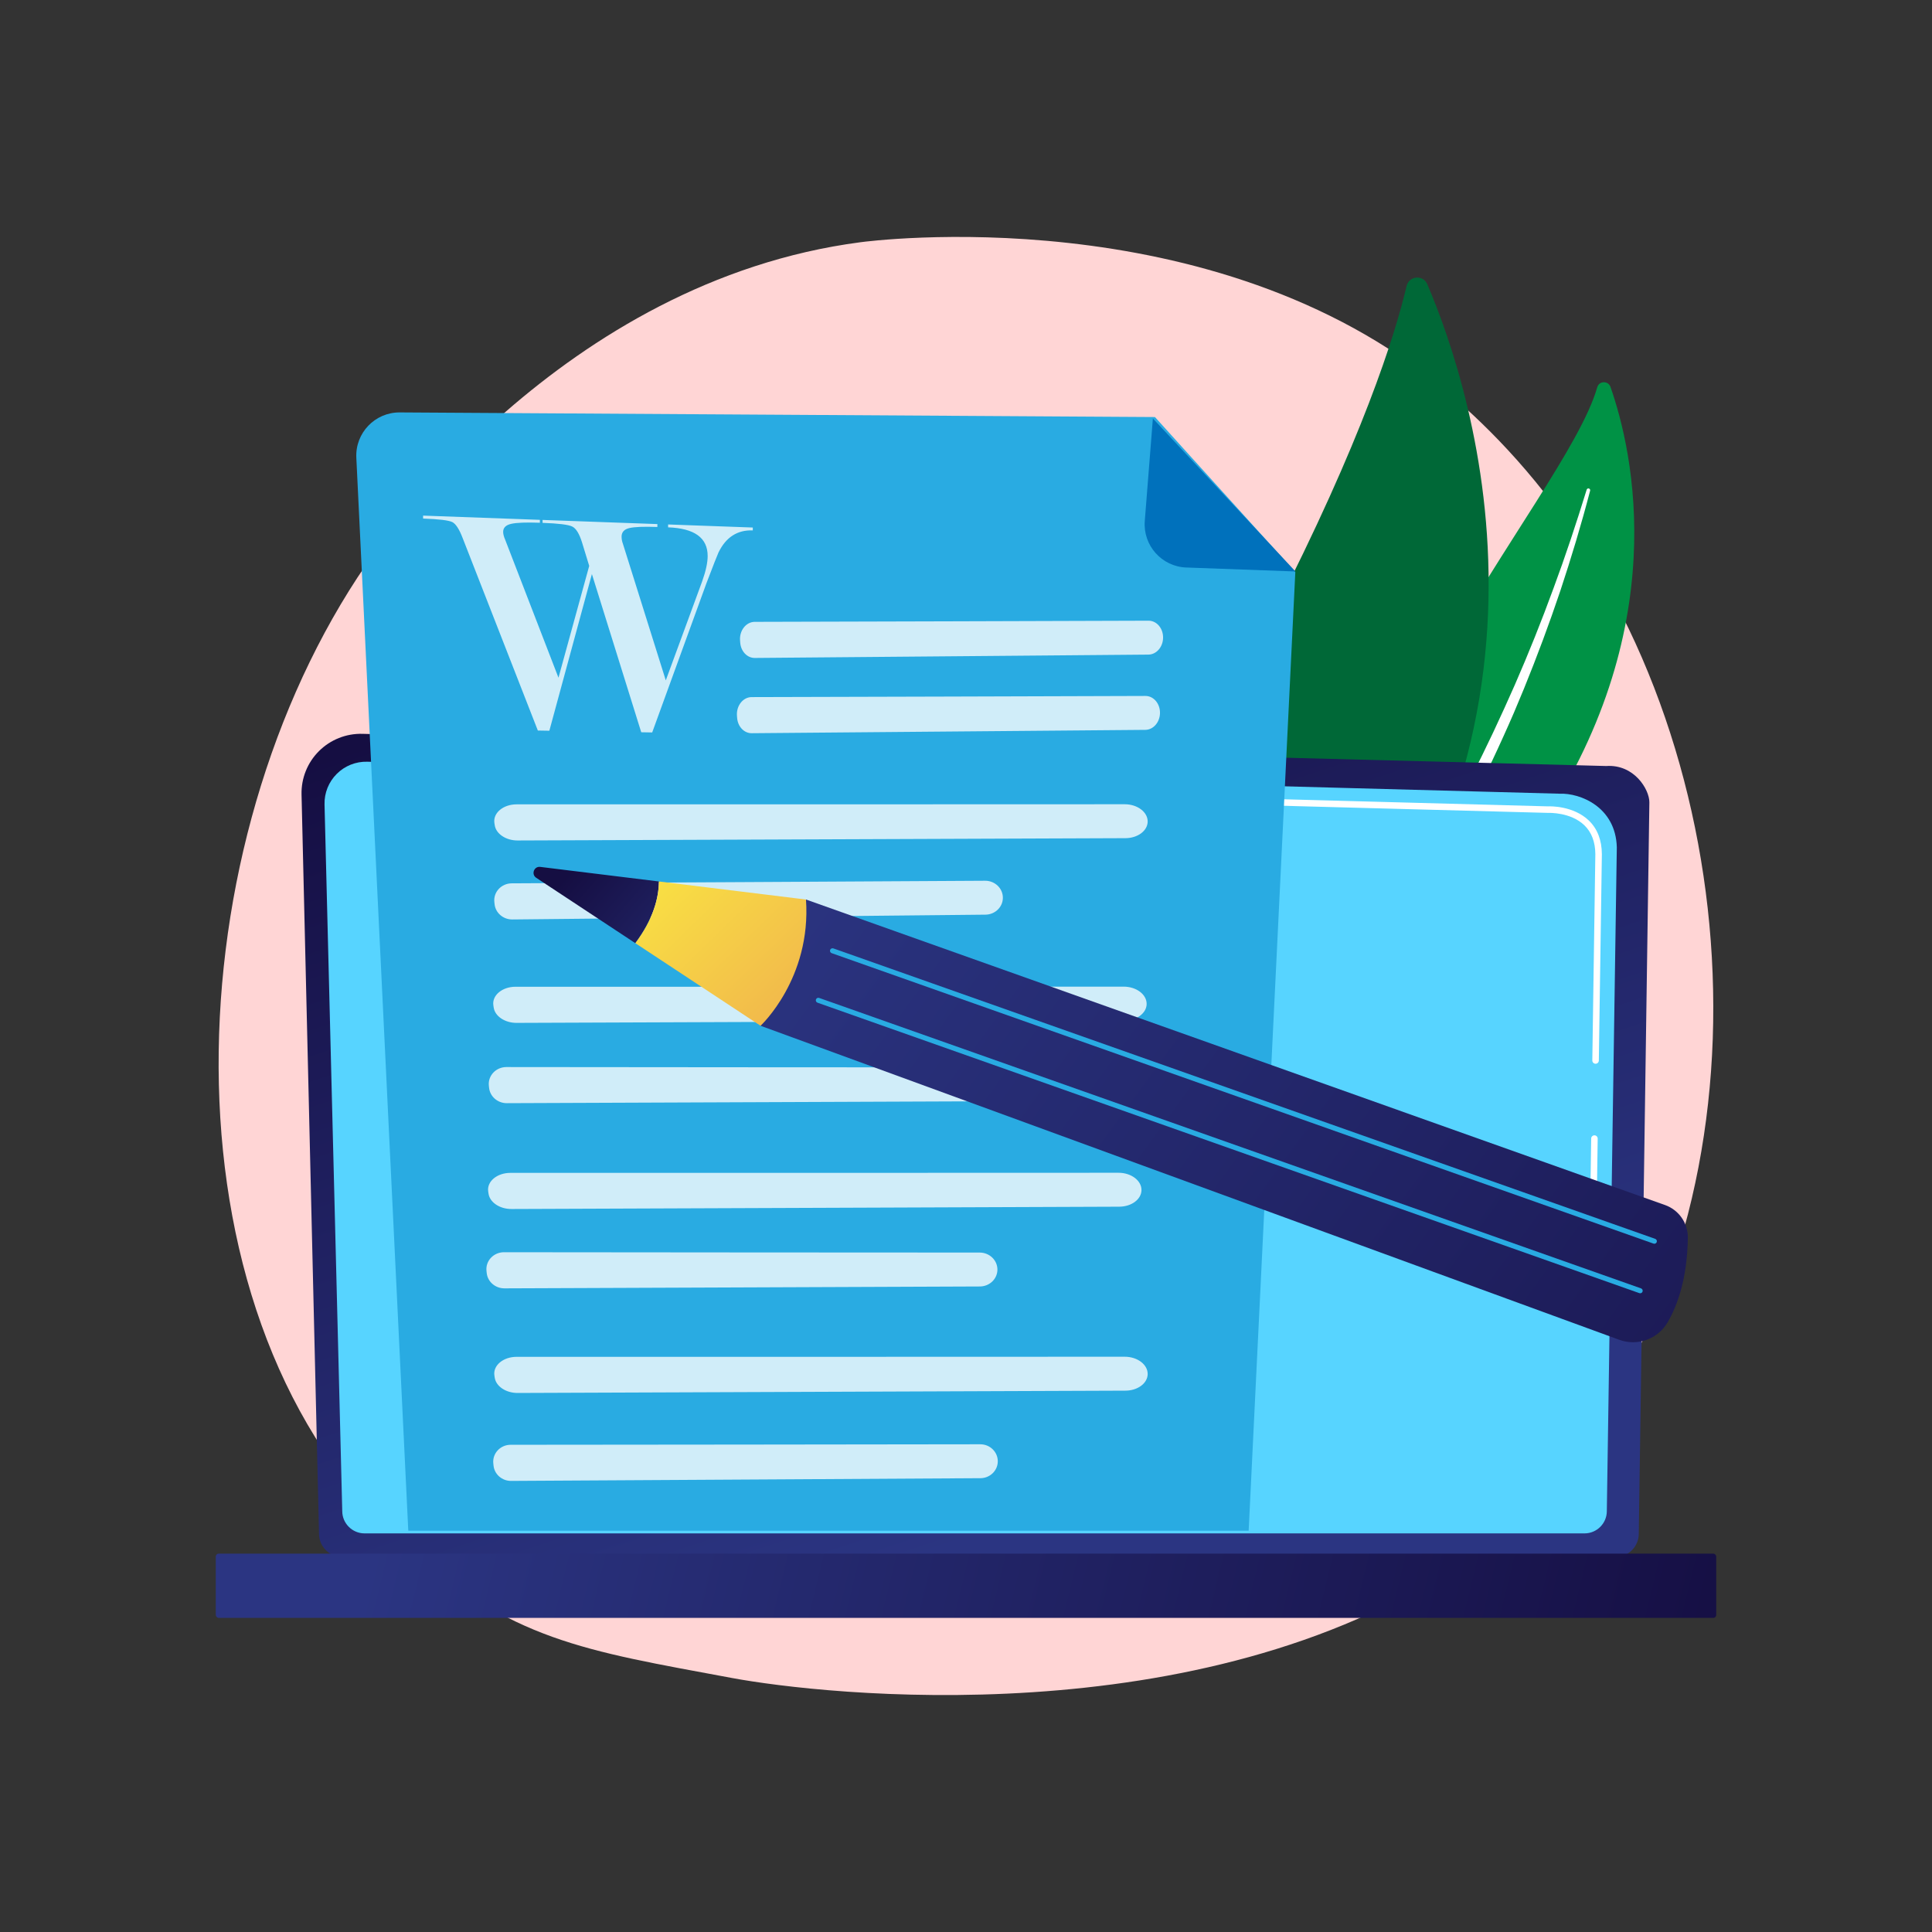 <svg xmlns="http://www.w3.org/2000/svg" xmlns:xlink="http://www.w3.org/1999/xlink" width="3710" height="3710" viewBox="0 0 3710 3710"><rect x="0" y="0" width="3710" height="3710" fill="#333333" stroke="none"/><defs><style> .cls-1, .cls-2 { fill: none; } .cls-1, .cls-3 { opacity: .78; } .cls-4 { fill: url(#linear-gradient); } .cls-2 { isolation: isolate; } .cls-5, .cls-6 { fill: #006837; } .cls-7 { fill: #009245; } .cls-8 { fill: #0071bc; } .cls-9, .cls-10, .cls-3 { fill: #fff; } .cls-11 { fill: #ffd5d5; } .cls-12 { fill: #57d4ff; } .cls-13 { fill: #29abe2; } .cls-10, .cls-6 { mix-blend-mode: soft-light; } .cls-14 { fill: url(#linear-gradient-3); } .cls-15 { fill: url(#linear-gradient-4); } .cls-16 { fill: url(#linear-gradient-2); } .cls-17 { fill: url(#linear-gradient-6); } .cls-18 { fill: url(#linear-gradient-5); } </style><linearGradient id="linear-gradient" x1="-947.22" y1="2882.29" x2="-370.02" y2="1150.67" gradientTransform="translate(1155.78) rotate(-180) scale(1 -1)" gradientUnits="userSpaceOnUse"><stop offset="0" stop-color="#2b3582"></stop><stop offset="1" stop-color="#150e42"></stop></linearGradient><linearGradient id="linear-gradient-2" x1="396.31" y1="2778.67" x2="-2175.08" y2="3404.14" gradientTransform="translate(2554.22 6090.29) scale(1 -1)" xlink:href="#linear-gradient"></linearGradient><linearGradient id="linear-gradient-3" x1="-2058.2" y1="1982.41" x2="-2001.47" y2="1982.41" gradientTransform="translate(83.01) rotate(-180) scale(1 -1)" gradientUnits="userSpaceOnUse"><stop offset="0" stop-color="#f9b776"></stop><stop offset="1" stop-color="#f47960"></stop></linearGradient><linearGradient id="linear-gradient-4" x1="-1426.04" y1="1542.15" x2="-3818.64" y2="3287.51" gradientTransform="translate(83.01) rotate(-180) scale(1 -1)" xlink:href="#linear-gradient"></linearGradient><linearGradient id="linear-gradient-5" x1="-1342.16" y1="1930.58" x2="-1027.01" y2="1656.64" gradientTransform="translate(83.01) rotate(-180) scale(1 -1)" xlink:href="#linear-gradient"></linearGradient><linearGradient id="linear-gradient-6" x1="-1066.62" y1="1528.51" x2="-2233.48" y2="2727.7" gradientTransform="translate(83.01) rotate(-180) scale(1 -1)" gradientUnits="userSpaceOnUse"><stop offset="0" stop-color="#fdf53f"></stop><stop offset="1" stop-color="#d93c65"></stop></linearGradient></defs><g class="cls-2"><g id="Illustration"><g><path class="cls-11" d="m2944.71,2880.02c-74.71,77.01-90.38,88.1-141.56,122.27-499.15,333.29-1221.4,252.73-1397.81,219.9-284.62-52.97-424.39-71.67-630.82-258.17-469.06-423.77-446.24-1307.79-87.83-1855.41,42.5-64.93,394.12-568.74,965.94-643.49,13.99-1.83,676.44-89.31,1123.41,285.17,63.98,53.6,166.95,150.29,262.43,297.76,349.13,539.2,350.23,1374.3-93.77,1831.96Z"></path><g><path class="cls-7" d="m3067.23,743.54c3.56-12.41,21.07-12.78,25.34-.6,43.38,123.69,123.12,468-144.27,858.23-335.47,489.6-325.76,736.95-250.71,923.76,0,0-157.69-151.49-174.17-405.92-40.46-624.69,480.52-1154.85,543.81-1375.47Z"></path><path class="cls-10" d="m3046.86,940.34c-19.65,63.71-40.55,126.99-63.73,189.42-22.85,62.54-47.58,124.36-74.21,185.32-26.86,60.85-54.85,121.19-85.37,180.25-30.25,59.19-63.01,117.02-96.1,174.97-32.75,58.1-66.07,116.44-93.52,178.37-27.45,61.78-47.97,127.82-55.81,195.65-1.94,16.91-3.58,33.93-4.19,50.87-.93,16.94-1.12,33.92-.99,50.9.41,33.97,3.08,67.97,8.26,101.61,10.53,67.28,31.29,132.9,59.9,194.17,3.01,6.45,10.68,9.24,17.13,6.22,6.33-2.96,9.13-10.4,6.38-16.78l-.02-.05c-6.54-15.1-12.89-30.26-18.55-45.64-2.95-7.65-5.56-15.41-8.31-23.13-2.46-7.81-5.22-15.52-7.43-23.4-9.38-31.34-16.55-63.3-21.31-95.63-9.84-64.55-10.09-130.9-2.71-195.71,4.06-32.38,10.49-64.4,19.37-95.81,8.9-31.41,20.23-62.19,33.32-92.34,26.2-60.34,58.7-118.36,91.03-176.69,32.26-58.38,64.28-117.28,93.82-177.39,14.85-30.01,29.16-60.29,42.92-90.81,6.97-15.22,13.64-30.57,20.34-45.91,6.55-15.4,13.02-30.84,19.36-46.32,25.24-61.99,48.58-124.72,69.9-188.1,21.02-63.48,40.35-127.5,57.17-192.15.48-1.85-.63-3.74-2.47-4.22-1.79-.47-3.63.57-4.17,2.33Z"></path></g><g><path class="cls-5" d="m2461.2,2070.28c-16.51,17.12-45.14,11.83-54.71-9.95-52.81-120.14-171.39-473.32,35.49-876.36,174.71-340.35,237.1-541.5,259.09-634.78,4.65-19.72,31.78-22.05,39.75-3.42,87.96,205.56,318.46,904-279.63,1524.5Z"></path><path class="cls-6" d="m2431.71,2057.34c-.58.1-1.18.14-1.79.12-5.13-.14-9.17-4.4-9.04-9.53.15-5.81,17.97-586.7,239.51-1070.91,2.13-4.66,7.64-6.71,12.31-4.58,4.66,2.14,6.71,7.64,4.58,12.31-219.93,480.68-237.68,1057.9-237.84,1063.67-.12,4.52-3.44,8.19-7.74,8.91Z"></path></g><g><path class="cls-4" d="m612.61,2945.11c0,24.83,20.34,45.15,45.19,45.15h2443.94c24.86,0,45.19-20.32,45.19-45.15l20.34-1404.47c0-24.83-29.26-73.31-82.88-69.67l-2388.49-61.8c-31.19-.81-61.34,11.2-83.43,33.21-22.09,22.01-34.17,52.11-33.43,83.27l33.56,1419.46Z"></path><path class="cls-12" d="m657.23,2901.79c0,23.52,19.24,42.76,42.76,42.76h2342.82c23.52,0,42.76-19.24,42.76-42.76l19.19-1274.99c-2.26-76.73-69.53-104.3-110.3-102.67l-2289.15-61.41c-21.91-.59-43.1,7.85-58.61,23.33-15.52,15.48-24.05,36.66-23.5,58.58l34.04,1357.17Z"></path><g><path class="cls-9" d="m3060.25,2296.08h-.09c-3.46-.05-6.23-2.9-6.17-6.36l1.52-103.4c.05-3.43,2.85-6.17,6.26-6.17h.09c3.46.05,6.23,2.9,6.17,6.36l-1.52,103.4c-.05,3.43-2.85,6.17-6.26,6.17Z"></path><path class="cls-9" d="m3063.97,2042.7h-.09c-3.46-.05-6.23-2.9-6.17-6.36l5.81-396.02c-.11-23.52-7.25-42.31-21.22-55.7-26.09-24.99-67.5-23.72-69.25-23.64l-731.66-19.62c-3.46-.09-6.19-2.97-6.1-6.43.09-3.46,2.75-6.4,6.43-6.09l731.23,19.62c4.55-.27,48.65-1.03,78.02,27.11,16.52,15.83,24.96,37.64,25.09,64.81l-5.82,396.15c-.05,3.43-2.85,6.17-6.26,6.17Z"></path></g><rect class="cls-16" x="414.34" y="2983.45" width="2881.31" height="123.4" rx="5.65" ry="5.65" transform="translate(3710 6090.29) rotate(180)"></rect></g><g><path class="cls-13" d="m2217.85,800.84l-1450.17-8.88c-47.66-.29-85.78,39.52-83.42,87.12l99.77,2060.34h1613.76l89.6-1840.8-269.55-297.78Z"></path><path class="cls-8" d="m2278.15,1089.79c-47.24-1.66-83.56-42.38-79.83-89.5l15.55-196.74,273.82,293.85-209.54-7.62Z"></path><g><path class="cls-3" d="m1449.39,1194.12c130.18-.2,629.94-1.8,756.13-2.2,15.92-.05,28.55,15.14,27.92,33.53h0c-.6,17.51-13.07,31.46-28.22,31.59l-755.79,6.44c-14.56.12-26.69-12.59-27.99-29.34l-.33-4.24c-1.48-19.15,11.63-35.76,28.28-35.79Z"></path><path class="cls-3" d="m1443.45,1338.63c130.18-.2,629.94-1.8,756.13-2.2,15.92-.05,28.55,15.14,27.92,33.53h0c-.6,17.51-13.07,31.46-28.22,31.59l-755.79,6.44c-14.56.12-26.69-12.59-27.99-29.34l-.33-4.24c-1.48-19.15,11.63-35.76,28.28-35.79Z"></path><path class="cls-3" d="m992.01,1544.59c201.05.14,972.86-.13,1167.75-.21,24.58,0,44.54,15.22,44.1,33.62h0c-.42,17.51-19.27,31.44-42.67,31.53l-1167.1,4.44c-22.48.09-41.59-12.67-44.08-29.42l-.63-4.24c-2.85-19.16,16.92-35.75,42.63-35.73Z"></path><path class="cls-3" d="m982.72,1696.26c156.5-.68,757.27-4.1,908.98-4.97,19.14-.11,34.56,15.04,34.09,33.43h0c-.45,17.51-15.22,31.52-33.43,31.7l-908.5,9.21c-17.5.18-32.28-12.5-34.11-29.24l-.46-4.24c-2.08-19.14,13.42-35.81,33.43-35.9Z"></path><path class="cls-3" d="m990.03,1894.85c201.05.14,972.86-.13,1167.75-.21,24.58,0,44.54,15.22,44.1,33.62h0c-.42,17.51-19.27,31.44-42.67,31.53l-1167.1,4.44c-22.48.09-41.59-12.67-44.08-29.42l-.63-4.24c-2.85-19.16,16.92-35.75,42.63-35.73Z"></path><path class="cls-3" d="m972.54,2049.05c157.24.29,760.85.57,913.28.64,19.23,0,34.64,15.25,34.06,33.64h0c-.55,17.51-15.48,31.42-33.78,31.49l-912.82,3.6c-17.58.07-32.36-12.7-34.1-29.45l-.44-4.24c-1.98-19.16,13.69-35.73,33.8-35.69Z"></path><path class="cls-3" d="m980.12,2252.26c201.05.14,972.86-.13,1167.75-.21,24.58,0,44.54,15.22,44.1,33.62h0c-.42,17.51-19.27,31.44-42.67,31.53l-1167.1,4.44c-22.48.09-41.59-12.67-44.08-29.42l-.63-4.24c-2.85-19.16,16.92-35.75,42.63-35.73Z"></path><path class="cls-3" d="m967.98,2404.64c157.24.29,760.85.57,913.28.64,19.23,0,34.64,15.25,34.06,33.64h0c-.55,17.51-15.48,31.42-33.78,31.49l-912.82,3.6c-17.58.07-32.36-12.7-34.1-29.45l-.44-4.24c-1.98-19.16,13.69-35.73,33.8-35.69Z"></path><path class="cls-3" d="m992.01,2605.52c201.05.14,972.86-.13,1167.75-.21,24.58,0,44.54,15.22,44.1,33.62h0c-.42,17.51-19.27,31.44-42.67,31.53l-1167.1,4.44c-22.48.09-41.59-12.67-44.08-29.42l-.63-4.24c-2.85-19.16,16.92-35.75,42.63-35.73Z"></path><path class="cls-3" d="m980.63,2774.4c155.25,0,751.24-.78,901.74-.98,18.98-.03,34.21,15.19,33.66,33.58h0c-.53,17.51-15.25,31.45-33.32,31.55l-901.29,5.22c-17.36.1-31.97-12.64-33.69-29.39l-.44-4.24c-1.98-19.15,13.49-35.75,33.34-35.75Z"></path></g><g class="cls-1"><path class="cls-9" d="m1136.64,1102.37l-81.72,300.83-22.11-.37-144.18-369.08c-6.6-17.42-13.32-27.83-20.15-31.22-6.84-3.39-25.48-5.64-56.02-6.73v-5.67l224.25,8.11v5.61c-26.5-.95-44.89-.25-55.12,2.1-10.26,2.35-15.38,7.5-15.38,15.43,0,4.18,1.31,9.25,3.93,15.19l102.3,264.85,59.02-214.72-13.73-44.89c-5.22-16.88-11.52-27.12-18.91-30.72-7.4-3.61-26.35-5.96-56.92-7.05v-5.61l220.46,7.97v5.55c-25.82-.93-43.75-.23-53.74,2.1-9.99,2.33-14.99,7.84-14.99,16.52,0,4.54.85,9.13,2.56,13.73l82.33,262.2,69.77-189.92c7.09-19.87,10.64-36.17,10.64-48.89,0-34.86-25.26-53.19-75.97-55.01v-5.55l162.64,5.88v5.5c-29.65-1.06-51.63,13.09-65.88,42.47-2.1,4.43-9.87,24.25-23.32,59.48l-103.98,286.05-21.05-.35-94.74-303.79Z"></path></g></g><g><path class="cls-14" d="m2133.67,2009.36c-6.31,4.93-27.91-5.36-41.13-12.47-6.44-3.47-9.56-11-7.35-17.97,3.18-10.03,8.48-22.98,15.01-24.61,10.84-2.71,59.45,34.75,33.46,55.05Z"></path><g><g><path class="cls-15" d="m3197.29,2314.01l-1649.55-586.67-87.27,242.42,1648.98,603.05c35.02,12.81,74.11-1.4,92.88-33.62,19.28-33.1,37.7-84.82,38.81-162.29.4-28.17-17.3-53.46-43.84-62.9Z"></path><g><path class="cls-18" d="m1037.42,1664.69l227.86,27.98c-.24,31.36-10.51,71.93-45.27,118.48l-190.29-125.53c-10.1-6.66-4.31-22.4,7.7-20.93Z"></path><path class="cls-17" d="m1547.74,1727.35c10.44,151.93-87.27,242.42-87.27,242.42l-240.46-158.62c34.76-46.55,45.03-87.12,45.27-118.48l282.46,34.68Z"></path></g></g><path class="cls-13" d="m3176.83,2388.35c2,0,3.87-1.24,4.57-3.23.89-2.52-.43-5.29-2.95-6.18l-1578.17-557.74c-2.53-.89-5.3.43-6.18,2.95-.89,2.52.43,5.29,2.95,6.18l1578.17,557.74c.54.19,1.08.28,1.61.28Z"></path><path class="cls-13" d="m3149.6,2483.46c2,0,3.87-1.24,4.57-3.23.89-2.52-.43-5.29-2.95-6.18l-1578.17-557.74c-2.53-.89-5.29.43-6.18,2.95-.89,2.52.43,5.29,2.95,6.18l1578.17,557.74c.53.19,1.08.28,1.61.28Z"></path></g></g></g></g></g></svg>